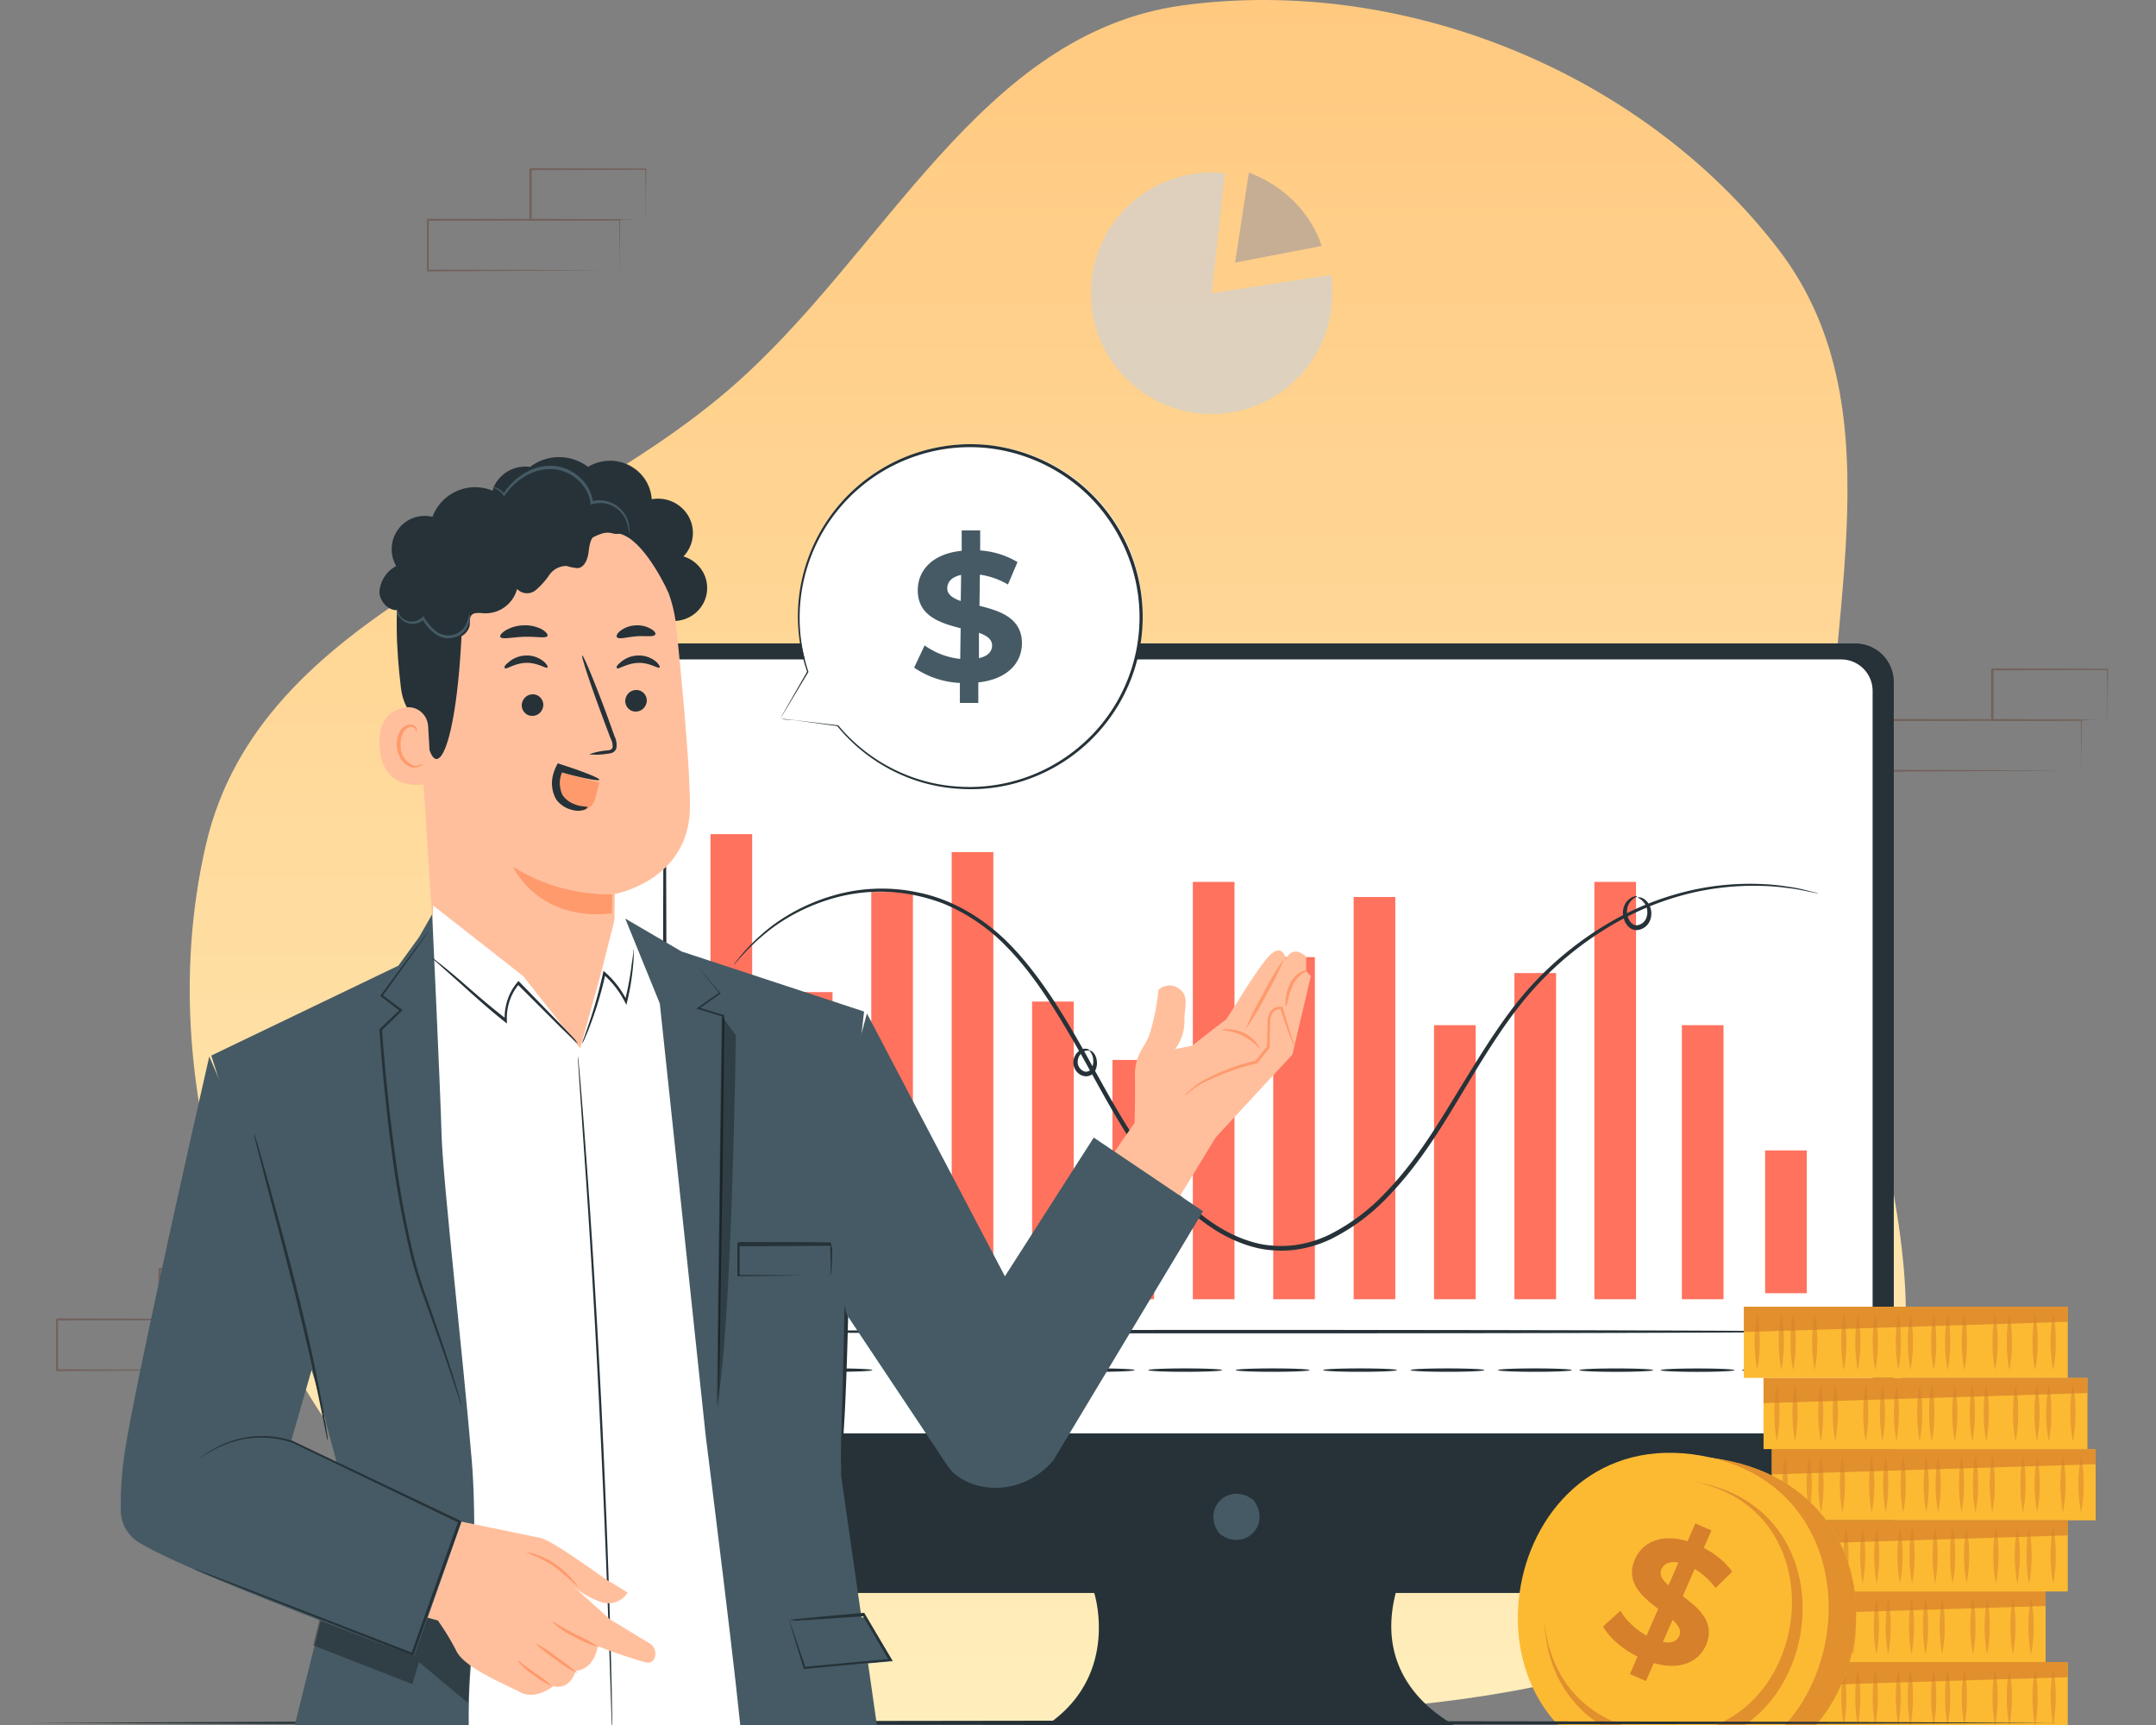 <svg width="500" height="400" fill="none" xmlns="http://www.w3.org/2000/svg"><rect width="100%" height="100%" fill="#808080" stroke="none"/><g clip-path="url(#a)"><path fill-rule="evenodd" clip-rule="evenodd" d="M424.07 195.939c-2.648-47.943 17.607-100.042-11.666-138.167C380.912 16.78 325.657-5.651 274.411 1.229c-47.381 6.378-69.14 57.976-105.427 89.15-42.228 36.261-108.72 51.239-121.245 105.56-13.885 60.269 12.096 127.49 58.189 168.696 44.447 39.702 109.006 36.62 168.483 33.969 55.899-2.508 120.672-3.512 153.954-48.516 31.707-42.927-1.432-100.759-4.295-154.149Z" fill="url(#b)"/><g clip-path="url(#c)" fill="#73625C"><path d="M482.68 178.74V175.61c0-2-.05-5-.08-8.63l.14.14-44.52.08c.1-.1-.23.22.22-.23v11.79l-.22-.25 31.68.1 9.35.06h.1l-9.3.06-31.83.22H438v-12c.45-.45.12-.13.23-.23l44.44.09h.14v.14c0 3.71-.06 6.66-.08 8.71v2.86c-.01.07-.03.15-.05.22Z"/><path d="M488.71 166.97a.81.81 0 0 1 0-.22v-2.98c0-2.07 0-5-.09-8.56l.17.16-26.71.07.23-.23v11.75l-.31-.22 19.1.11 5.57.06h2.04c-.16.01-.33.01-.49 0h-1.46l-5.54.17-19.25.11h-.21v-11.96l.23-.23 26.71.07h.16v.16c0 3.62-.07 6.57-.09 8.65v2.33c0 .25-.03.51-.06.76Z"/></g><path d="M430.255 149.2H143.837a8.948 8.948 0 0 0-8.259 5.523 8.93 8.93 0 0 0-.678 3.422v202.302a8.937 8.937 0 0 0 8.937 8.938h109.927s6.996 21.621-14.685 32.815h102.787s-24.457-8.396-18.183-32.815h106.572a8.937 8.937 0 0 0 8.937-8.938V158.145a8.93 8.93 0 0 0-2.615-6.324 8.948 8.948 0 0 0-6.322-2.621Z" fill="#263238"/><path d="M290.868 348.079c3.897 5.567-2.197 11.669-7.772 7.772a1.955 1.955 0 0 1-.474-.482c-3.889-5.567 2.205-11.653 7.772-7.764.183.131.343.291.474.474Z" fill="#455A64"/><path d="M147.125 152.91h279.857a7.297 7.297 0 0 1 7.298 7.297v172.172H139.865V160.207a7.3 7.3 0 0 1 7.26-7.297Z" fill="#fff"/><path d="M174.434 193.421h-9.66v107.85h9.66v-107.85ZM193.076 230.05h-9.66v71.221h9.66V230.05ZM211.717 206.827h-9.659v94.993h9.659v-94.993ZM230.368 197.589h-9.66v103.682h9.66V197.589ZM249.009 232.247h-9.659v69.024h9.659v-69.024ZM267.652 245.781h-9.66v55.49h9.66v-55.49ZM286.294 204.495h-9.66v96.776h9.66v-96.776ZM304.935 221.94h-9.659v79.331h9.659V221.94ZM323.586 208h-9.66v93.271h9.66V208ZM342.227 237.724h-9.659v63.547h9.659v-63.547ZM379.414 204.495h-9.66v96.776h9.66v-96.776ZM419.008 266.763h-9.66v33.116h9.66v-33.116ZM399.703 237.724h-9.659v63.547h9.659v-63.547ZM360.869 225.635h-9.659v75.636h9.659v-75.636Z" fill="#FF725E"/><path d="M421.716 207.173a6.015 6.015 0 0 1-.843-.135l-2.46-.504a38.41 38.41 0 0 0-4.017-.64 49.677 49.677 0 0 0-5.529-.459 64.087 64.087 0 0 0-15.122 1.294 66.734 66.734 0 0 0-18.747 7.102 76.55 76.55 0 0 0-18.996 15.121c-5.913 6.485-10.901 14.497-16.001 22.976-5.101 8.478-10.397 17.581-17.988 25.435a47.086 47.086 0 0 1-13.248 9.908 27.635 27.635 0 0 1-8.17 2.498 26.202 26.202 0 0 1-8.659-.294c-5.733-1.264-10.811-4.273-15.084-7.906a70.293 70.293 0 0 1-11.172-12.195c-6.484-8.727-11.089-18.131-16.016-26.7-4.928-8.568-9.87-16.633-16.002-22.915a43.528 43.528 0 0 0-9.892-7.779 41.669 41.669 0 0 0-5.349-2.595 43.497 43.497 0 0 0-5.455-1.618 39.686 39.686 0 0 0-19.823.557 44.753 44.753 0 0 0-13.609 6.545 49.528 49.528 0 0 0-7.147 6.41l-1.677 1.858a5.317 5.317 0 0 1-.602.617c.147-.245.318-.474.511-.685l1.588-1.956a46.456 46.456 0 0 1 7.064-6.597 44.368 44.368 0 0 1 13.692-6.771 40.043 40.043 0 0 1 20.154-.752c7.425 1.504 14.993 5.747 21.17 12.112 6.176 6.364 11.322 14.436 16.227 23.043 4.905 8.606 9.584 17.957 16.001 26.571a69.695 69.695 0 0 0 11.014 12.037c4.183 3.558 9.118 6.462 14.61 7.674 2.724.548 5.52.642 8.275.278a26.817 26.817 0 0 0 7.862-2.4 46.149 46.149 0 0 0 12.977-9.697c7.486-7.696 12.722-16.784 17.897-25.202 5.176-8.419 10.172-16.551 16.19-23.066a77.395 77.395 0 0 1 19.282-15.182 66.598 66.598 0 0 1 19.003-7.019 62.624 62.624 0 0 1 15.257-1.128c1.862.076 3.719.265 5.559.564 1.353.17 2.695.421 4.017.753l2.438.609c.279.056.553.134.82.233ZM154.159 308.787c-.218 0-.399-30.754-.399-68.686 0-37.931.181-68.685.399-68.685.218 0 .398 30.747.398 68.685 0 37.939-.195 68.686-.398 68.686ZM418.97 308.786c0 .219-57.927.392-129.396.392s-129.397-.173-129.397-.392c0-.218 57.928-.398 129.397-.398s129.396.18 129.396.398ZM178.549 317.272c0 .218-3.205.399-7.162.399s-7.17-.181-7.17-.399c0-.218 3.205-.398 7.17-.398 3.964 0 7.162.18 7.162.398ZM202.306 317.701c0 .226-3.836.399-8.561.399-4.724 0-8.568-.173-8.568-.399 0-.225 3.836-.391 8.568-.391 4.732 0 8.561.173 8.561.391ZM222.619 317.701c0 .226-3.837.399-8.561.399-4.725 0-8.569-.173-8.569-.399 0-.225 3.837-.391 8.569-.391 4.732 0 8.561.173 8.561.391ZM242.871 317.701c0 .226-3.837.399-8.562.399-4.724 0-8.568-.173-8.568-.399 0-.225 3.836-.391 8.568-.391 4.732 0 8.562.173 8.562.391ZM263.145 317.701c0 .226-3.829.399-8.561.399-4.732 0-8.569-.173-8.569-.399 0-.225 3.837-.391 8.569-.391 4.732 0 8.561.173 8.561.391ZM283.427 317.701c0 .226-3.836.399-8.568.399-4.732 0-8.562-.173-8.562-.399 0-.225 3.83-.391 8.562-.391 4.732 0 8.568.173 8.568.391ZM303.702 317.701c0 .226-3.837.399-8.569.399-4.732 0-8.561-.173-8.561-.399 0-.225 3.829-.391 8.561-.391 4.732 0 8.569.173 8.569.391ZM323.977 317.701c0 .226-3.837.399-8.569.399-4.732 0-8.561-.173-8.561-.399 0-.225 3.837-.391 8.561-.391 4.725 0 8.569.173 8.569.391ZM344.251 317.701c0 .226-3.837.399-8.561.399-4.725 0-8.569-.173-8.569-.399 0-.225 3.837-.391 8.569-.391 4.732 0 8.561.173 8.561.391ZM364.526 317.701c0 .226-3.837.399-8.561.399-4.725 0-8.569-.173-8.569-.399 0-.225 3.837-.391 8.569-.391 4.732 0 8.561.173 8.561.391ZM383.386 317.709c0 .225-3.837.398-8.569.398-4.732 0-8.561-.173-8.561-.398 0-.226 3.837-.392 8.561-.392 4.725 0 8.569.173 8.569.392ZM402.246 317.716c0 .219-3.836.399-8.568.399-4.732 0-8.562-.18-8.562-.399 0-.218 3.83-.391 8.562-.391 4.732 0 8.568.173 8.568.391ZM421.099 317.724c0 .218-3.837.399-8.561.399s-8.569-.181-8.569-.399c0-.218 3.837-.399 8.569-.399 4.732 0 8.561.181 8.561.399Z" fill="#263238"/><path d="M252.711 243.637c0-.165 1.188.248 1.565 1.866a3.98 3.98 0 0 1-.301 2.783 2.408 2.408 0 0 1-1.407 1.189 2.593 2.593 0 0 1-1.964-.233 3.293 3.293 0 0 1-1.677-3.077 3.44 3.44 0 0 1 1.346-2.49 2.206 2.206 0 0 1 1.843-.452c.452.136.602.354.572.399-.03.045-.978-.301-1.926.64a2.837 2.837 0 0 0-.842 1.94 2.39 2.39 0 0 0 1.196 2.092 1.42 1.42 0 0 0 1.11.171 1.434 1.434 0 0 0 .891-.683 3.52 3.52 0 0 0 .406-2.144c-.128-1.377-.895-1.873-.812-2.001ZM379.805 208.151c0-.06.309-.158.843 0 .737.276 1.35.811 1.723 1.505a4.276 4.276 0 0 1 .421 3.385 3.558 3.558 0 0 1-3.303 2.641 2.81 2.81 0 0 1-2.099-1.091 4.518 4.518 0 0 1-.887-1.881 4.28 4.28 0 0 1 .541-3.363c1.189-1.677 2.656-1.595 2.603-1.504.068.158-1.158.391-1.948 1.858a3.756 3.756 0 0 0-.233 2.731c.255.993 1.023 2.129 2.061 2.136a2.653 2.653 0 0 0 2.324-1.873 3.7 3.7 0 0 0-.158-2.716 3.89 3.89 0 0 0-1.888-1.828Z" fill="#263238"/><g clip-path="url(#d)" fill="#73625C"><path d="M143.68 62.74V59.61c0-2-.05-5-.08-8.63l.14.14-44.52.08c.1-.1-.23.22.22-.23v11.79l-.22-.25 31.68.1 9.35.06h.1l-9.3.06-31.83.22H99v-12c.45-.45.12-.13.23-.23l44.44.09h.14v.14c0 3.71-.06 6.66-.08 8.71v2.86c-.01.07-.03.15-.05.22Z"/><path d="M149.71 50.97a.81.81 0 0 1 0-.22v-2.98c0-2.07 0-5-.09-8.56l.17.16-26.71.07.23-.23v11.75l-.31-.22 19.1.11 5.57.06h2.04c-.16.01-.33.01-.49 0h-1.46l-5.54.17-19.25.11h-.21V39.23l.23-.23 26.71.07h.16v.16c0 3.62-.07 6.57-.09 8.65v2.33c0 .25-.03.51-.06.76Z"/></g><g clip-path="url(#e)" fill="#73625C"><path d="M57.68 317.74V314.61c0-2-.05-5-.08-8.63l.14.14-44.52.08c.1-.1-.23.22.22-.23v11.79l-.22-.25 31.68.1 9.35.06h.1l-9.3.06-31.83.22H13v-12c.45-.45.12-.13.23-.23l44.44.09h.14v.14c0 3.71-.06 6.66-.08 8.71v2.86c-.01.07-.03.15-.05.22Z"/><path d="M63.71 305.97a.81.81 0 0 1 0-.22v-2.98c0-2.07 0-5-.09-8.56l.17.16-26.71.07.23-.23v11.75l-.31-.22 19.1.11 5.57.06h2.04c-.16.01-.33.01-.49 0h-1.46l-5.54.17-19.25.11h-.21v-11.96l.23-.23 26.71.07h.16v.16c0 3.62-.07 6.57-.09 8.65v2.33c0 .25-.03.51-.06.76Z"/></g><g clip-path="url(#f)"><path d="M479.536 385.405h-75.117v16.512h75.117v-16.512Z" fill="#FCBA33"/><g opacity=".5" fill="#D6802B"><path d="M407.52 386.912a36.722 36.722 0 0 1 0 13.214 36.722 36.722 0 0 1 0-13.214ZM413.114 386.912a36.722 36.722 0 0 1 0 13.214 36.722 36.722 0 0 1 0-13.214ZM415.845 386.912a36.722 36.722 0 0 1 0 13.214 36.722 36.722 0 0 1 0-13.214ZM430.85 386.912a37.841 37.841 0 0 1 0 13.214c-.8-4.365-.8-8.849 0-13.214ZM434.905 386.912a36.722 36.722 0 0 1 0 13.214 31.404 31.404 0 0 1-.597-6.607 33.17 33.17 0 0 1 .597-6.607ZM451.686 386.912a36.722 36.722 0 0 1 0 13.214 31.47 31.47 0 0 1-.596-6.607 33.244 33.244 0 0 1 .596-6.607ZM455.562 386.912a33.17 33.17 0 0 1 .597 6.607 33.084 33.084 0 0 1-.597 6.607 31.47 31.47 0 0 1-.596-6.607 33.244 33.244 0 0 1 .596-6.607ZM462.683 386.912c.417 2.183.62 4.389.596 6.607a33.157 33.157 0 0 1-.596 6.607 31.471 31.471 0 0 1-.597-6.607 33.17 33.17 0 0 1 .597-6.607ZM448.442 386.912c.417 2.183.62 4.389.596 6.607a31.47 31.47 0 0 1-.596 6.607 33.158 33.158 0 0 1-.597-6.607 33.245 33.245 0 0 1 .597-6.607ZM420.855 386.912a37.139 37.139 0 0 1 0 13.19 36.722 36.722 0 0 1 0-13.214v.024ZM440.248 386.912a37.841 37.841 0 0 1 0 13.214 36.722 36.722 0 0 1 0-13.214ZM443.039 386.912c.417 2.183.62 4.389.596 6.607a31.47 31.47 0 0 1-.596 6.607 33.083 33.083 0 0 1-.596-6.607 33.17 33.17 0 0 1 .596-6.607ZM471.962 386.912c.417 2.183.62 4.389.596 6.607a31.47 31.47 0 0 1-.596 6.607 31.47 31.47 0 0 1-.596-6.607 33.244 33.244 0 0 1 .596-6.607ZM476.16 386.912a36.722 36.722 0 0 1 0 13.214 36.722 36.722 0 0 1 0-13.214ZM465.986 386.912a33.17 33.17 0 0 1 .597 6.607 31.404 31.404 0 0 1-.597 6.607 33.157 33.157 0 0 1-.596-6.607 33.244 33.244 0 0 1 .596-6.607ZM427.605 386.912c.8 4.365.8 8.849 0 13.214a36.722 36.722 0 0 1 0-13.214Z"/></g><path opacity=".7" d="M479.524 385.405v3.511l-75.105 2.349v-5.86h75.105Z" fill="#D6802B"/><path d="M474.395 368.894h-75.116v16.511h75.116v-16.511Z" fill="#FCBA33"/><g opacity=".5" fill="#D6802B"><path d="M402.38 370.447a36.662 36.662 0 0 1 0 13.203 31.367 31.367 0 0 1-.597-6.596 32.228 32.228 0 0 1 .597-6.607ZM407.973 370.447c.8 4.365.8 8.837 0 13.203a31.367 31.367 0 0 1-.596-6.596 32.298 32.298 0 0 1 .596-6.607ZM410.705 370.447c.417 2.183.62 4.389.596 6.607a31.367 31.367 0 0 1-.596 6.596 31.301 31.301 0 0 1-.597-6.596 33.17 33.17 0 0 1 .597-6.607ZM425.709 370.447a36.662 36.662 0 0 1 0 13.203 36.662 36.662 0 0 1 0-13.203ZM429.764 370.447c.429 2.171.62 4.389.596 6.607a31.367 31.367 0 0 1-.596 6.596 33.048 33.048 0 0 1-.596-6.596 33.244 33.244 0 0 1 .596-6.607ZM446.546 370.447c.429 2.171.62 4.389.596 6.607a31.367 31.367 0 0 1-.596 6.596 32.975 32.975 0 0 1-.597-6.596 33.17 33.17 0 0 1 .597-6.607ZM450.422 370.447a36.662 36.662 0 0 1 0 13.203c-.8-4.366-.8-8.838 0-13.203ZM457.542 370.447c.43 2.171.62 4.389.597 6.607a31.367 31.367 0 0 1-.597 6.596 36.662 36.662 0 0 1 0-13.203ZM443.301 370.447a36.662 36.662 0 0 1 0 13.203 36.662 36.662 0 0 1 0-13.203ZM415.666 370.447c.8 4.365.8 8.837 0 13.203a36.662 36.662 0 0 1 0-13.203ZM435.167 370.447a36.662 36.662 0 0 1 0 13.203 31.367 31.367 0 0 1-.596-6.596 32.298 32.298 0 0 1 .596-6.607ZM437.898 370.447c.8 4.365.8 8.837 0 13.203a36.662 36.662 0 0 1 0-13.203ZM466.821 370.447a36.662 36.662 0 0 1 0 13.203 36.662 36.662 0 0 1 0-13.203ZM471.02 370.447c.417 2.183.62 4.389.596 6.607a31.367 31.367 0 0 1-.596 6.596 32.975 32.975 0 0 1-.597-6.596 33.17 33.17 0 0 1 .597-6.607ZM460.846 370.447a36.662 36.662 0 0 1 0 13.203 36.662 36.662 0 0 1 0-13.203ZM422.465 370.447c.417 2.183.62 4.389.596 6.607a33.048 33.048 0 0 1-.596 6.596 31.367 31.367 0 0 1-.596-6.596 33.17 33.17 0 0 1 .596-6.607Z"/></g><path opacity=".7" d="M474.395 368.894v3.511l-75.116 2.36v-5.871h75.116Z" fill="#D6802B"/><path d="M486 336.024h-75.116v16.512H486v-16.512Z" fill="#FCBA33"/><g opacity=".5" fill="#D6802B"><path d="M413.985 337.53a36.662 36.662 0 0 1 0 13.203c-.8-4.366-.8-8.838 0-13.203ZM419.578 337.53a36.662 36.662 0 0 1 0 13.203 36.662 36.662 0 0 1 0-13.203ZM422.31 337.53c.417 2.183.62 4.389.596 6.607a33.048 33.048 0 0 1-.596 6.596 31.301 31.301 0 0 1-.597-6.596 33.17 33.17 0 0 1 .597-6.607ZM437.314 337.53a36.662 36.662 0 0 1 0 13.203 36.662 36.662 0 0 1 0-13.203ZM441.369 337.53c.417 2.183.62 4.389.596 6.607a31.367 31.367 0 0 1-.596 6.596 33.048 33.048 0 0 1-.596-6.596 33.244 33.244 0 0 1 .596-6.607ZM458.15 337.53c.418 2.171.62 4.389.597 6.607a31.367 31.367 0 0 1-.597 6.596 33.048 33.048 0 0 1-.596-6.596 33.244 33.244 0 0 1 .596-6.607ZM462.027 337.53c.417 2.171.62 4.389.596 6.607a31.367 31.367 0 0 1-.596 6.596c-.8-4.366-.8-8.838 0-13.203ZM469.147 337.53a33.09 33.09 0 0 1 .596 6.607 31.367 31.367 0 0 1-.596 6.596 33.048 33.048 0 0 1-.596-6.596 33.244 33.244 0 0 1 .596-6.607ZM454.906 337.53a36.662 36.662 0 0 1 0 13.203 36.662 36.662 0 0 1 0-13.203ZM427.271 337.53a36.662 36.662 0 0 1 0 13.203 36.662 36.662 0 0 1 0-13.203ZM446.712 337.53a36.662 36.662 0 0 1 0 13.203 36.662 36.662 0 0 1 0-13.203ZM449.479 337.53c.8 4.365.8 8.837 0 13.203a36.662 36.662 0 0 1 0-13.203ZM478.426 337.53a36.662 36.662 0 0 1 0 13.203 36.662 36.662 0 0 1 0-13.203ZM482.625 337.53c.417 2.183.62 4.389.596 6.607a31.367 31.367 0 0 1-.596 6.596 31.301 31.301 0 0 1-.597-6.596 33.17 33.17 0 0 1 .597-6.607ZM472.451 337.53a36.662 36.662 0 0 1 0 13.203 36.662 36.662 0 0 1 0-13.203ZM434.07 337.53c.417 2.183.62 4.389.596 6.607a33.048 33.048 0 0 1-.596 6.596 31.301 31.301 0 0 1-.597-6.596 33.09 33.09 0 0 1 .597-6.607Z"/></g><path opacity=".7" d="M486 336.024v3.499l-75.116 2.361v-5.86H486Z" fill="#D6802B"/><path d="M484.104 319.512h-75.117v16.512h75.117v-16.512Z" fill="#FCBA33"/><g opacity=".5" fill="#D6802B"><path d="M480.728 334.233a33.244 33.244 0 0 1-.596-6.607 31.464 31.464 0 0 1 .596-6.607c.43 2.17.632 4.388.597 6.607a33.17 33.17 0 0 1-.597 6.607ZM475.135 334.233a33.17 33.17 0 0 1-.597-6.607 31.398 31.398 0 0 1 .597-6.607c.429 2.17.632 4.388.596 6.607a33.244 33.244 0 0 1-.596 6.607ZM472.403 334.233a33.164 33.164 0 0 1-.596-6.607 31.464 31.464 0 0 1 .596-6.607 36.722 36.722 0 0 1 0 13.214ZM457.399 334.233a33.244 33.244 0 0 1-.596-6.607 33.23 33.23 0 0 1 .596-6.607c.429 2.17.632 4.388.596 6.607a33.244 33.244 0 0 1-.596 6.607ZM453.344 334.233a36.722 36.722 0 0 1 0-13.214 36.722 36.722 0 0 1 0 13.214ZM436.562 334.233a36.722 36.722 0 0 1 0-13.214c.8 4.365.8 8.849 0 13.214ZM432.686 334.233a36.722 36.722 0 0 1 0-13.214 36.722 36.722 0 0 1 0 13.214ZM425.625 334.233a36.722 36.722 0 0 1 0-13.214c.8 4.365.8 8.849 0 13.214ZM439.807 334.233c-.8-4.365-.8-8.849 0-13.214a37.841 37.841 0 0 1 0 13.214ZM467.441 334.233a33.244 33.244 0 0 1-.596-6.607 33.23 33.23 0 0 1 .596-6.607c.43 2.17.633 4.388.597 6.607a33.09 33.09 0 0 1-.597 6.607ZM448.001 334.233a33.17 33.17 0 0 1-.597-6.607 33.157 33.157 0 0 1 .597-6.607c.429 2.17.632 4.388.596 6.607a33.244 33.244 0 0 1-.596 6.607ZM445.21 334.233a36.722 36.722 0 0 1 0-13.214 37.841 37.841 0 0 1 0 13.214ZM416.287 334.233c-.8-4.365-.8-8.849 0-13.214a36.722 36.722 0 0 1 0 13.214ZM412.088 334.233a36.722 36.722 0 0 1 0-13.214 36.722 36.722 0 0 1 0 13.214ZM422.262 334.233a36.722 36.722 0 0 1 0-13.214 37.841 37.841 0 0 1 0 13.214ZM460.643 334.233a33.164 33.164 0 0 1-.596-6.607 31.464 31.464 0 0 1 .596-6.607 36.722 36.722 0 0 1 0 13.214Z"/></g><path opacity=".7" d="M484.104 319.512v3.511l-75.117 2.349v-5.86h75.117Z" fill="#D6802B"/><path d="M479.536 303h-75.117v16.512h75.117V303Z" fill="#FCBA33"/><g opacity=".5" fill="#D6802B"><path d="M407.52 304.519a36.656 36.656 0 0 1 0 13.202 36.656 36.656 0 0 1 0-13.202ZM413.114 304.519a36.656 36.656 0 0 1 0 13.202 36.656 36.656 0 0 1 0-13.202ZM415.845 304.519c.418 2.182.62 4.388.597 6.607a33.045 33.045 0 0 1-.597 6.595 31.363 31.363 0 0 1-.596-6.595 32.285 32.285 0 0 1 .596-6.607ZM430.85 304.519a36.656 36.656 0 0 1 0 13.202c-.8-4.365-.8-8.837 0-13.202ZM434.905 304.519a33.23 33.23 0 0 1 .596 6.607 33.045 33.045 0 0 1-.596 6.595 31.298 31.298 0 0 1-.597-6.595 33.157 33.157 0 0 1 .597-6.607ZM451.686 304.519c.418 2.182.62 4.388.596 6.607a32.97 32.97 0 0 1-.596 6.595 31.363 31.363 0 0 1-.596-6.595 33.23 33.23 0 0 1 .596-6.607ZM455.562 304.519c.43 2.17.621 4.388.597 6.607a31.364 31.364 0 0 1-.597 6.595 33.045 33.045 0 0 1-.596-6.595 33.23 33.23 0 0 1 .596-6.607ZM462.683 304.519a33.23 33.23 0 0 1 .596 6.607 31.363 31.363 0 0 1-.596 6.595 33.045 33.045 0 0 1-.597-6.595 33.232 33.232 0 0 1 .597-6.607ZM448.442 304.519c.429 2.17.62 4.388.596 6.607a31.363 31.363 0 0 1-.596 6.595 36.656 36.656 0 0 1 0-13.202ZM420.855 304.519a36.656 36.656 0 0 1 0 13.202 36.656 36.656 0 0 1 0-13.202ZM440.248 304.519a36.656 36.656 0 0 1 0 13.202 36.656 36.656 0 0 1 0-13.202ZM443.039 304.519c.429 2.17.62 4.388.596 6.607a31.363 31.363 0 0 1-.596 6.595 36.656 36.656 0 0 1 0-13.202ZM471.962 304.519c.429 2.17.62 4.388.596 6.607a31.363 31.363 0 0 1-.596 6.595 33.045 33.045 0 0 1-.596-6.595 33.23 33.23 0 0 1 .596-6.607ZM476.16 304.519c.418 2.182.62 4.388.597 6.607a33.045 33.045 0 0 1-.597 6.595 31.363 31.363 0 0 1-.596-6.595 32.285 32.285 0 0 1 .596-6.607ZM465.987 304.519c.429 2.17.62 4.388.596 6.607a31.363 31.363 0 0 1-.596 6.595c-.8-4.365-.8-8.837 0-13.202ZM427.605 304.519a36.656 36.656 0 0 1 0 13.202 31.363 31.363 0 0 1-.596-6.595 32.285 32.285 0 0 1 .596-6.607Z"/></g><path opacity=".7" d="M479.536 303v3.511l-75.117 2.361V303h75.117Z" fill="#D6802B"/><path d="M479.536 352.524h-75.117v16.512h75.117v-16.512Z" fill="#FCBA33"/><g opacity=".5" fill="#D6802B"><path d="M476.16 367.244a32.291 32.291 0 0 1-.596-6.607 31.363 31.363 0 0 1 .596-6.595 36.656 36.656 0 0 1 0 13.202ZM470.566 367.244a32.291 32.291 0 0 1-.596-6.607 31.363 31.363 0 0 1 .596-6.595c.8 4.365.8 8.837 0 13.202ZM467.835 367.244a36.656 36.656 0 0 1 0-13.202 36.656 36.656 0 0 1 0 13.202ZM452.831 367.244c-.43-2.17-.62-4.389-.597-6.607a31.364 31.364 0 0 1 .597-6.595c.417 2.171.62 4.377.596 6.595a33.237 33.237 0 0 1-.596 6.607ZM448.776 367.244a36.656 36.656 0 0 1 0-13.202 36.656 36.656 0 0 1 0 13.202ZM431.994 367.244a36.656 36.656 0 0 1 0-13.202 37.725 37.725 0 0 1 0 13.202ZM428.106 367.244a36.656 36.656 0 0 1 0-13.202 36.656 36.656 0 0 1 0 13.202ZM420.986 367.244a37.725 37.725 0 0 1 0-13.202 36.656 36.656 0 0 1 0 13.202ZM435.227 367.244a36.656 36.656 0 0 1 0-13.202 36.656 36.656 0 0 1 0 13.202ZM462.874 367.244a32.222 32.222 0 0 1-.597-6.607 31.298 31.298 0 0 1 .597-6.595c.417 2.171.62 4.377.596 6.595a33.237 33.237 0 0 1-.596 6.607ZM443.432 367.244a32.291 32.291 0 0 1-.596-6.607 31.363 31.363 0 0 1 .596-6.595c.418 2.171.621 4.377.597 6.595a33.164 33.164 0 0 1-.597 6.607ZM440.63 367.244c-.8-4.365-.8-8.837 0-13.202a36.656 36.656 0 0 1 0 13.202ZM411.707 367.244c-.8-4.365-.8-8.837 0-13.202a36.656 36.656 0 0 1 0 13.202ZM407.52 367.244a36.656 36.656 0 0 1 0-13.202 36.656 36.656 0 0 1 0 13.202ZM417.682 367.244a36.656 36.656 0 0 1 0-13.202 36.656 36.656 0 0 1 0 13.202ZM456.075 367.244a36.656 36.656 0 0 1 0-13.202 36.656 36.656 0 0 1 0 13.202Z"/></g><path opacity=".7" d="M479.536 352.524v3.511l-75.117 2.361v-5.872h75.117Z" fill="#D6802B"/><path d="M399.291 338.42c49.437 8.825 36.389 81.67-13.12 72.833-49.509-8.838-36.413-81.706 13.12-72.833Z" fill="#FCBA33"/><path opacity=".7" d="M399.291 338.42c49.437 8.826 36.389 81.67-13.12 72.833-49.509-8.837-36.413-81.705 13.12-72.833Z" fill="#D6802B"/><path d="M394.615 337.554c47.124 8.41 34.052 81.255-13.12 72.833-47.171-8.422-34.051-81.255 13.12-72.833Z" fill="#FCBA33"/><path opacity=".7" d="M358.19 375.679c.251 12.989 7.8 25.61 24.498 28.516 39.169 6.987 50.01-53.474 10.902-60.496-.251 0-.513-.095-.764-.119 36.664 7.295 26.156 64.518-11.187 57.851-15.291-2.669-22.638-13.878-23.449-25.752Z" fill="#D6802B"/><path d="m383.532 385.646-1.812 4.161-3.73-1.61 1.757-4.05c-3.591-1.818-6.624-4.501-7.986-6.988l4.018-3.648c1.269 2.185 3.515 4.338 6.076 5.764l2.697-6.207c-3.696-2.796-7.715-6.162-5.41-11.475 1.714-3.941 6.052-6.085 12.226-4.206l1.798-4.122 3.73 1.611-1.757 4.05c2.695 1.426 5.097 3.344 6.573 5.533l-3.854 3.762c-1.434-1.897-3.096-3.37-4.858-4.403l-2.741 6.315c3.71 2.757 7.66 6.092 5.385 11.337-1.686 3.861-5.967 5.989-12.115 4.164l.003.012Zm3.409-18.034 2.292-5.273c-2.165-.404-3.415.331-3.949 1.554-.562 1.303.245 2.495 1.657 3.719Zm2.51 11.729c.562-1.303-.202-2.47-1.571-3.717l-2.235 5.124c2.042.4 3.277-.209 3.795-1.404l.011-.003Z" fill="#D6802B"/></g><path d="m7 399.505 58.875-.252 58.875-.091L242.5 399l117.75.162 58.875.091 58.875.252-58.875.242-58.875.091L242.5 400l-117.75-.162-58.875-.091L7 399.505Z" fill="#263238"/><path d="m281.008 67.985 27.665-4.23c2.343 15.284-8.143 29.574-23.431 31.918-15.282 2.343-29.572-8.144-31.915-23.433-2.343-15.29 8.143-29.575 23.431-31.918a28.013 28.013 0 0 1 7.33-.15l-3.08 27.813Z" fill="#D6D0C9" style="mix-blend-mode:multiply" opacity=".8"/><path d="m289.628 40-3.195 20.895 20.06-3.852S303.527 45.349 289.628 40Z" fill="#B8A697" style="mix-blend-mode:multiply" opacity=".8"/><path d="M114.751 112.427a7.933 7.933 0 0 1 3.427-3.358 8.123 8.123 0 0 1 4.768-.801 11.036 11.036 0 0 1 6.711-2.268c2.432 0 4.793.798 6.711 2.268a9.833 9.833 0 0 1 9.548-.368 9.644 9.644 0 0 1 3.667 3.255 9.425 9.425 0 0 1 1.558 4.61 8.213 8.213 0 0 1 4.944.642 8.03 8.03 0 0 1 3.621 3.37 7.84 7.84 0 0 1 .922 4.818 7.892 7.892 0 0 1-2.128 4.434 7.762 7.762 0 0 1 4.392 3.382 7.547 7.547 0 0 1 .964 5.402 7.641 7.641 0 0 1-2.961 4.649 7.884 7.884 0 0 1-5.363 1.509l-39.11-22.614a7.779 7.779 0 0 1-2.291-4.202 7.694 7.694 0 0 1 .62-4.728Z" fill="#263238"/><path d="M156.83 145.275c-.835-8.141-4.735-15.673-10.926-21.097a33.09 33.09 0 0 0-22.481-8.171h-1.771c-18.341 1.437-27.352 17.666-25.387 35.77l3.913 60.464 2.673 7.571L134.435 259l7.966-35.314.16-16.387s17.597-3.085 17.438-20.558c0-8.395-1.558-25.763-3.169-41.466Z" fill="#FFBF9D"/><path d="M142 207.383A42.127 42.127 0 0 1 119 201s5.64 12.713 22.912 10.805l.088-4.422Z" fill="#FF9A6C"/><path d="M149.999 162.299a2.675 2.675 0 0 1-.662 1.846 2.478 2.478 0 0 1-1.714.843 2.298 2.298 0 0 1-.942-.099 2.375 2.375 0 0 1-.832-.471 2.473 2.473 0 0 1-.59-.769 2.554 2.554 0 0 1-.258-.948 2.679 2.679 0 0 1 .656-1.84 2.48 2.48 0 0 1 1.702-.849c.318-.033.64.001.945.099.306.097.59.257.836.47.245.213.448.474.595.769.148.295.237.618.264.949ZM152.965 154.775c-.316.366-2.235-1.136-4.928-1.059-2.692.077-4.646 1.579-4.945 1.232-.299-.346.158-.808 1.003-1.521 1.145-.915 2.524-1.414 3.942-1.424a6.175 6.175 0 0 1 3.943 1.29c.845.673 1.126 1.347.985 1.482ZM125.999 163.316a2.655 2.655 0 0 1-.659 1.834c-.442.5-1.055.8-1.708.838a2.313 2.313 0 0 1-.945-.099 2.379 2.379 0 0 1-.835-.471 2.49 2.49 0 0 1-.593-.77 2.554 2.554 0 0 1-.258-.948 2.673 2.673 0 0 1 .658-1.841 2.494 2.494 0 0 1 1.709-.849c.319-.03.641.006.947.106.305.1.589.262.834.477.245.214.446.477.592.773.146.296.233.619.258.95ZM126.965 154.789c-.299.348-2.235-1.142-4.928-1.084-2.692.058-4.646 1.606-4.945 1.239-.299-.368.158-.813 1.003-1.51 1.15-.923 2.536-1.424 3.96-1.431 1.401-.041 2.776.413 3.925 1.296.845.677 1.126 1.316.985 1.49ZM136.629 174.911a16.344 16.344 0 0 1 4.1-.896c.645 0 1.24-.233 1.339-.717a3.707 3.707 0 0 0-.463-2.062 549.084 549.084 0 0 1-2.016-5.377c-2.794-7.53-4.844-13.75-4.563-13.858.281-.107 2.777 5.898 5.587 13.427l1.935 5.378c.416.839.551 1.809.38 2.743a1.81 1.81 0 0 1-.413.647c-.18.18-.395.314-.629.393a4.657 4.657 0 0 1-1.091.197 15.107 15.107 0 0 1-4.166.125ZM126.98 147.444c-.317.672-2.646.118-5.487.219-2.84.1-5.169.706-5.469 0-.141-.32.336-.942 1.306-1.53a8.64 8.64 0 0 1 4.181-1.127 8.357 8.357 0 0 1 4.164.925c.97.588 1.429 1.194 1.305 1.513ZM151.939 147.163c-.394.62-2.261.212-4.42.392-2.158.179-3.957.767-4.437.212-.222-.261 0-.849.754-1.469a6.309 6.309 0 0 1 3.426-1.273 6.29 6.29 0 0 1 3.649.783c.925.506 1.234 1.061 1.028 1.355Z" fill="#263238"/><path d="M154.99 137.343s-4.857-10.784-10.226-13.205c-6.5-2.944-9.131 4.076-15.295 2.509-6.164-1.568-12.364-4.39-18.545.418-6.765 5.226-3.533 8.71-3.727 16.497-1.077 31.356-6.676 40.223-8.62 25.538-.211-1.603-4.785-2.787-5.598-9.599-1.06-8.814-1.625-19.528.247-25.834 1.572-5.226 4.557-9.024 9.944-13.152 8.513-6.533 20.382-6.969 28.453-6.272 8.072.697 23.826 9.459 23.367 23.1Z" fill="#263238"/><path d="M99.293 168.456a4.827 4.827 0 0 0-.466-1.838 4.69 4.69 0 0 0-1.133-1.498 4.527 4.527 0 0 0-1.615-.913 4.41 4.41 0 0 0-1.832-.179c-3.112.382-6.56 2.275-6.224 8.943.605 11.825 11.977 8.769 11.977 8.421 0-.347-.404-7.918-.707-12.936Z" fill="#FFBF9D"/><path d="M97.99 177.036s-.226.152-.584.32a2.433 2.433 0 0 1-1.675.101 5.242 5.242 0 0 1-2.061-1.812 4.508 4.508 0 0 1-.743-2.499 5.796 5.796 0 0 1 .451-2.879c.085-.377.274-.729.55-1.023a2.57 2.57 0 0 1 1.032-.661c.254-.076.53-.068.777.022.249.089.453.254.578.466.188.303.132.539.188.556.056.017.263-.202.132-.674a1.207 1.207 0 0 0-.546-.69 1.714 1.714 0 0 0-.594-.231 1.81 1.81 0 0 0-.648-.005 3.28 3.28 0 0 0-1.396.681 2.8 2.8 0 0 0-.844 1.205 6.318 6.318 0 0 0-.584 3.233c.226 2.307 1.675 4.412 3.558 4.8.348.071.71.072 1.058.002.349-.07.675-.209.956-.406.376-.219.433-.506.395-.506Z" fill="#FF9A6C"/><path d="M99.598 145.735a11.053 11.053 0 0 0 5.068 2.229 3.84 3.84 0 0 0 2.651-.608 3.896 3.896 0 0 0 1.598-2.218c.122-.842-.104-1.755.418-2.457.522-.703 1.846-.562 2.839-.474a7.538 7.538 0 0 0 4.867-1.431 7.638 7.638 0 0 0 2.882-4.204 3.178 3.178 0 0 0 2.073.987 3.175 3.175 0 0 0 2.194-.671 17.523 17.523 0 0 0 3.169-3.511 4.837 4.837 0 0 1 4.023-2.142c.843.269 1.713.44 2.595.509 1.567-.175 2.281-2.018 2.49-3.51.209-1.492.348-3.388 1.654-4.266a6.206 6.206 0 0 1 4.232-.211c1.446.193 3.292-.193 3.622-1.615a2.893 2.893 0 0 0-.574-2.159 7.665 7.665 0 0 0-4.09-2.971 7.607 7.607 0 0 0-5.036.233 10.533 10.533 0 0 0-3.444-4.973 10.378 10.378 0 0 0-11.481-.989 10.5 10.5 0 0 0-4.231 4.312 10.524 10.524 0 0 0-4.475-2.326 10.488 10.488 0 0 0-5.036.025 10.548 10.548 0 0 0-4.452 2.371 10.65 10.65 0 0 0-2.859 4.178 7.61 7.61 0 0 0-4.407.245 7.67 7.67 0 0 0-3.542 2.656 7.775 7.775 0 0 0-.462 8.509 7.324 7.324 0 0 0-2.7 2.462A7.397 7.397 0 0 0 88 137.186c0 2.475 2.456 4.88 4.806 4.178a4.314 4.314 0 0 0-.23 3.171 4.274 4.274 0 0 0 2.002 2.457c.955.53 2.076.67 3.13.39a4.252 4.252 0 0 0 2.534-1.893" fill="#263238"/><path d="M92.011 141c-.036.411.016.824.15 1.213.135.389.35.743.63 1.04a3.63 3.63 0 0 0 2.34 1.369 3.929 3.929 0 0 0 1.752-.154 3.992 3.992 0 0 0 1.52-.903h-.491a12.312 12.312 0 0 0 2.357 2.894 6.47 6.47 0 0 0 2.137 1.282c.751.271 1.559.33 2.34.174a4.453 4.453 0 0 0 1.865-.64 4.556 4.556 0 0 0 1.424-1.388 6.73 6.73 0 0 0 .882-2.461c.102-.606.119-.953 0-.97a3.768 3.768 0 0 0-.322.901 7.49 7.49 0 0 1-1.017 2.27c-.42.511-.94.926-1.525 1.221a4.621 4.621 0 0 1-3.787.17 4.694 4.694 0 0 1-1.624-1.079 11.533 11.533 0 0 1-2.255-2.721l-.22-.346-.272.277c-.364.357-.8.629-1.277.796a3.36 3.36 0 0 1-3.606-.9A5.925 5.925 0 0 1 92.01 141ZM114 112.993s.315 0 .858.307c.77.316 1.425.872 1.874 1.591l.158.217.157-.217a14.957 14.957 0 0 1 5.675-4.952 10.93 10.93 0 0 1 4.676-1.157 9.37 9.37 0 0 1 5.079 1.374 9.897 9.897 0 0 1 3.065 2.873 8.584 8.584 0 0 1 1.401 3.615v.398l.368-.109a6.346 6.346 0 0 1 4.483.265 6.624 6.624 0 0 1 3.258 3.187 9.773 9.773 0 0 1 .824 3.615 3.32 3.32 0 0 0 .122-1.012 7.051 7.051 0 0 0-.595-2.783 6.995 6.995 0 0 0-2.873-3.254 6.947 6.947 0 0 0-5.411-.668l.42.271a9.085 9.085 0 0 0-1.471-3.995 10.368 10.368 0 0 0-3.275-3.108 9.847 9.847 0 0 0-5.447-1.446 11.39 11.39 0 0 0-4.922 1.283 14.735 14.735 0 0 0-5.727 5.296h.315a4.135 4.135 0 0 0-2.136-1.573 1.963 1.963 0 0 0-.876-.018Z" fill="#455A64"/><path d="M129.824 179s-3.496 7.194 3.915 8.91a3.492 3.492 0 0 0 1.94-.105 3.51 3.51 0 0 0 1.475-.944c.403-.435.69-.966.832-1.542l1.014-3.903c-.28.087-9.176-2.416-9.176-2.416Z" fill="#FF9A6C"/><path d="M136.25 187.134c0 .107-.175.429-.822.662a4.844 4.844 0 0 1-2.782 0 6.374 6.374 0 0 1-3.587-2.324 6.983 6.983 0 0 1-.928-2.449 7.468 7.468 0 0 1 0-2.788c.172-.876.46-1.724.858-2.52l.35-.715.752.25c5.249 1.662 9.029 3.217 8.906 3.575-.122.357-4.199-.411-9.483-1.93l1.084-.465a9.594 9.594 0 0 0-.682 2.073 6.122 6.122 0 0 0 0 2.109c.087.624.276 1.228.56 1.788a5.781 5.781 0 0 0 2.59 2.019 6.403 6.403 0 0 0 2.257.554c.542.126.857.054.927.161Z" fill="#263238"/><path d="m180 405-17.116-156.614-14.38-30.667-5.683-5.631-3.454 13.631-4.823 17.386-13.205-16.754L100.487 210l-.473 8.07L90 247.649l8.295 77.211v79.965L180 405Z" fill="#fff"/><path d="M141.996 405V403.368c0-1.105-.102-2.684-.17-4.684-.136-4.124-.323-10.019-.56-17.283a3689.399 3689.399 0 0 0-2.377-56.936c-1.103-22.231-2.36-42.356-3.395-56.901-.493-7.246-.883-13.142-1.172-17.248-.118-2-.22-3.509-.305-4.684v-1.211a1.293 1.293 0 0 1 0-.421v.404c0 .315 0 .719.119 1.228.102 1.105.237 2.667.424 4.667.34 4.071.815 9.948 1.341 17.23 1.087 14.545 2.394 34.67 3.497 56.901 1.104 22.23 1.834 42.373 2.207 56.971.204 7.281.323 13.194.374 17.265v5.93c.02.134.026.269.017.404Z" fill="#263238"/><path d="M108.824 404.42c-.25-6.035-.133-12.079.351-18.099.649-12.312 1.351-34.368.246-47.489-2.071-24.624-6.722-65.078-7.02-75.825-.298-10.747-2.176-51.007-2.176-51.007l-3.018 5.277-4.826 6.648L49 244.768l23.972 75.191 7.897 29.672L67.128 405M172.088 405c-.299-7.691-8.404-71.866-8.404-71.866L153.018 232.7 145 213l13.07 7.638 42.316 13.924L197 264.516l-1.947 77.59L204 404.491" fill="#455A64"/><path d="M159 221c.215.183.411.383.586.599l1.569 1.763 5.843 6.838.132.141-.151.123-4.973 3.525v-.388l5.805 1.763H168v.176c-.113 9.675-.246 21.854-.397 35.054-.265 16.108-.492 30.683-.643 41.293-.113 5.287-.208 9.517-.284 12.513l-.094 3.402V329c-.008-.1-.008-.2 0-.3v-16.813c.113-10.574.284-25.202.454-41.311.208-13.2.397-25.378.529-35.036l.189.229-5.804-1.762-.435-.141.359-.247 5.01-3.525v.264l-5.672-6.944-1.494-1.762A7.674 7.674 0 0 1 159 221ZM107 326l-.106-.299c0-.229-.177-.511-.283-.863-.265-.809-.618-1.918-1.096-3.326-.936-2.886-2.35-7.04-4.171-12.179l-3.004-8.378a99.449 99.449 0 0 1-3.058-9.75 224.44 224.44 0 0 1-4.277-23.003A433.729 433.729 0 0 1 88 238.704v-.123h.088l4.702-4.506v.37l-4.454-3.379-.16-.124.124-.176 8.025-10.841 2.209-2.922.583-.757.212-.246s0 .106-.159.282l-.53.792-2.12 2.992-7.866 10.964v-.316l4.49 3.344.211.158-.194.211-4.666 4.523.088-.211c.636 8.677 1.609 18.762 3.093 29.445a226.932 226.932 0 0 0 4.207 22.88c.831 3.292 1.828 6.54 2.987 9.733 1.06 3.009 2.032 5.825 2.934 8.395 1.767 5.139 3.11 9.328 3.994 12.32.442 1.443.778 2.587.99 3.362l.212.88V326Z" fill="#263238"/><path d="m72.625 381.529 23.01 9.011 1.527-5.129 11.4 9.503.614-14.175-10.011-14.051-24.854 8.062-1.686 6.779Z" fill="#000" opacity=".3"/><path d="m150.693 381.099-9.309-5.645-8.187-7.415a20.693 20.693 0 0 0 6.364 3.506 5.26 5.26 0 0 0 5.995-2.243s-3.348-2.122-4.505-2.753c-1.157-.631-12.762-9.308-15.777-9.939-3.016-.631-22.369-4.61-22.369-4.61l-.298 1.017L93 373.473l8.537 2.279a58.504 58.504 0 0 1 4.348 7.17c1.911 3.839 11.219 7.625 14.813 9.501 3.594 1.875 7.626-1.42 7.626-1.42 4.12.946 5.136-3.506 5.136-3.506 4.734-.649 5.137-5.802 5.137-5.802a114.019 114.019 0 0 0 11.237 3.804 1.632 1.632 0 0 0 1.963-1.035 2.735 2.735 0 0 0-1.104-3.365Z" fill="#FFBF9D"/><path d="M139 382a25.384 25.384 0 0 1-5.819-2.456 18.777 18.777 0 0 1-5.181-3.535c.113-.141 2.44 1.396 5.5 2.969A41.464 41.464 0 0 1 139 382ZM124 381a23.342 23.342 0 0 1 5.143 3.265A49.934 49.934 0 0 1 134 388a22.013 22.013 0 0 1-5.177-3.211A42.988 42.988 0 0 1 124 381ZM120 385.007c.099-.119 1.794 1.345 4.049 2.911A22.748 22.748 0 0 1 128 391a20.525 20.525 0 0 1-4.28-2.588 13.094 13.094 0 0 1-3.72-3.405ZM122 360a6.118 6.118 0 0 1 2.221.437 17.39 17.39 0 0 1 4.759 2.387 21.982 21.982 0 0 1 3.826 3.495A5.73 5.73 0 0 1 134 368a71.798 71.798 0 0 0-5.431-4.739A30.037 30.037 0 0 0 122 360Z" fill="#FF9A6C"/><path d="M32.127 357.612a8.792 8.792 0 0 1-2.943-3.061 8.816 8.816 0 0 1-1.168-4.086 77.986 77.986 0 0 1 .703-12.165c1.634-13.713 19.816-93.3 19.816-93.3l26.773 62.071-7.747 26.969L107 352.964 96.038 384s-52.422-19.223-63.91-26.388Z" fill="#455A64"/><path d="M268.675 229.489a53.756 53.756 0 0 1-2.129 10.537c-1.362 3.336-3.414 4.51-3.335 9.677.078 5.167-.094 10.71-.094 10.71s-7.594 10.695-7.093 10.742c.501.047 13.622 12.745 13.622 12.745l12.323-20.199 17.756-19.165L304 226.294l-1.096-1.08v-3.351s-2.74-3.006-4.697.486c0 0-.877-4.322-4.385-.126-3.507 4.197-9.128 14.092-9.708 14.39-.579.298-7.61 5.856-7.61 5.856l-3.992.799a10.697 10.697 0 0 0 2.176-6.264c-.125-3.319 1.268-5.824-1.206-7.735a3.818 3.818 0 0 0-4.807.22Z" fill="#FFBF9D"/><path d="M274.766 254.134a8.328 8.328 0 0 0 1.081-.939 20.658 20.658 0 0 1 3.241-2.13 55.9 55.9 0 0 1 12.323-4.462h.125l.078-.094 1.864-2.333.924-1.143.078-.11v-.141c0-2.004 0-3.946.109-5.778a3.594 3.594 0 0 1 .658-2.27 2.16 2.16 0 0 1 1.895-.72l-.235-.204c1.691 5.34 3.131 8.737 3.304 8.643.172-.094-.298-.861-.783-2.395a423.482 423.482 0 0 1-1.957-6.42v-.188h-.188a2.843 2.843 0 0 0-2.49.893 4.247 4.247 0 0 0-.846 2.693c0 1.816-.093 3.742-.14 5.746l.078-.203-.924 1.143-1.863 2.333.219-.141a49.375 49.375 0 0 0-12.401 4.697 17.258 17.258 0 0 0-3.132 2.349 4.15 4.15 0 0 0-1.018 1.174ZM288.874 238.632a59.724 59.724 0 0 0 4.822-8.048 63.709 63.709 0 0 0 4.181-8.408 59.835 59.835 0 0 0-4.823 8.048 62.734 62.734 0 0 0-4.18 8.408ZM298.206 233.388c.094 0 .266-.548.486-1.457.26-1.163.627-2.301 1.096-3.397a7.4 7.4 0 0 1 2.145-2.694c.72-.532 1.284-.72 1.252-.829-.031-.11-.642-.079-1.565.391a6.263 6.263 0 0 0-2.521 2.834 11.324 11.324 0 0 0-.955 3.601c-.047.909-.032 1.551.062 1.551Z" fill="#FF9A6C"/><path d="M283.238 238.899a12.793 12.793 0 0 1 8.862 4.243c.079 0-.141-.61-.736-1.362a8.806 8.806 0 0 0-6.607-3.132c-.955-.015-1.535.157-1.519.251Z" fill="#FF9A6C"/><path d="M196.585 255c.03.291.03.583 0 .874v2.467c0 2.221.167 5.246.278 9.112.139 7.695.222 18.311 0 30.047s-.555 22.369-.944 30.065c-.222 3.795-.416 6.891-.555 9.094 0 1.032 0 1.854-.194 2.484a3.083 3.083 0 0 1-.139.857 3 3 0 0 1 0-.857v-2.484c0-2.221.139-5.246.222-9.112.222-7.678.5-18.311.694-30.047.194-11.736.472-22.352.472-30.117v-11.578c-.006-.272.05-.543.166-.805ZM59.002 263c.107.221.19.453.248.691l.601 2.056c.53 1.772 1.256 4.396 2.14 7.533 1.769 6.362 4.191 15.171 6.667 24.954 2.476 9.783 4.421 18.716 5.641 25.203.62 3.261 1.097 5.902 1.362 7.727.142.851.248 1.56.319 2.092a3.39 3.39 0 0 1 0 .744 2.892 2.892 0 0 1-.195-.709l-.424-2.091c-.372-1.879-.902-4.484-1.557-7.675-1.326-6.469-3.342-15.366-5.818-25.149-2.476-9.783-4.828-18.592-6.49-24.99-.796-3.137-1.468-5.725-1.945-7.586-.195-.85-.372-1.524-.495-2.073a3.273 3.273 0 0 1-.053-.727ZM45.002 363.772l.245.087.736.261 2.838 1.046 10.511 4.042 36.404 14.095-.386.174c2.295-6.429 4.765-13.398 7.34-20.611l3.609-10.123.14.383-38.768-18.643a23.494 23.494 0 0 0-9.18-1.045 22.85 22.85 0 0 0-6.78 1.742 29.699 29.699 0 0 0-3.958 2.056l-.964.645c-.228.139-.333.209-.35.191l.315-.244.946-.696a26.237 26.237 0 0 1 3.907-2.178 22.727 22.727 0 0 1 16.204-.854l38.944 18.521.245.104-.088.262-3.608 10.123-7.358 20.594-.088.296-.28-.122-36.333-14.304-10.511-4.182-2.803-1.15-.719-.314c-.14-.156-.227-.156-.21-.156ZM134 242a8.013 8.013 0 0 1-1.113-.984l-2.967-2.881-9.979-9.957h.441a11.952 11.952 0 0 0-2.578 5.349 12.05 12.05 0 0 0-.248 3.141v.673l-.529-.432c-5.052-4.003-9.132-7.92-12.205-10.595l-3.533-3.158A12.193 12.193 0 0 1 100 222c.51.286.989.622 1.431 1.001.9.673 2.19 1.725 3.744 3.02 3.126 2.605 7.277 6.471 12.364 10.353l-.477.259a11.628 11.628 0 0 1 .247-3.296 12.248 12.248 0 0 1 2.72-5.608l.212-.242.23.225 9.82 10.112 2.844 2.985c.325.37.615.769.865 1.191ZM146.968 220c.043.304.043.613 0 .917 0 .605 0 1.47-.118 2.577a55.923 55.923 0 0 1-1.416 8.803l-.168.727-.338-.658a21.793 21.793 0 0 0-3.691-5.188 27.94 27.94 0 0 0-1.281-1.228l.472-.156a83.665 83.665 0 0 1-3.456 11.675 56.246 56.246 0 0 1-1.365 3.355A7.146 7.146 0 0 1 135 242c.093-.434.229-.857.405-1.263l1.196-3.459a104.922 104.922 0 0 0 3.254-11.674l.101-.485.371.329c.458.398.897.819 1.314 1.263a21.217 21.217 0 0 1 3.776 5.396h-.505a68.655 68.655 0 0 0 1.601-8.648c.337-2.11.455-3.459.455-3.459Z" fill="#263238"/><path d="M183 376.316 186.618 387 207 385.205 200.642 375 183 376.316Z" fill="#455A64"/><path d="M183 375.638a7.494 7.494 0 0 1 1.175-.141l3.509-.352c3.018-.299 7.369-.705 12.562-1.145h.175l.088.141 6.245 10.569.246.423h-.474l-1.035.105L186.544 387h-.193v-.176c-1.07-3.523-1.912-6.254-2.474-8.156l-.649-2.202c-.14-.493-.21-.74-.175-.74s.122.3.298.811c.175.51.456 1.321.772 2.219l2.684 7.909-.263-.158 18.947-1.762h1.035l-.245.458-6.193-10.569.245.141c-5.052.37-9.333.634-12.386.828l-3.508.211c-.965-.176-1.421-.176-1.439-.176Z" fill="#263238"/><path d="M192 289h-21v7h21v-7Z" fill="#455A64"/><path d="M192.631 296V293.991c0-1.34 0-3.126-.105-5.34l.193.223c-5.114 0-12.845.112-21.491.112.141-.149-.298.316.299-.335v7.293l-.299-.316c6.133 0 11.457.093 15.288.149h6.273c-.515.035-1.031.035-1.546 0h-4.446c-3.831 0-9.243.13-15.498.149H171v-7.61l.299-.316c8.645 0 16.377 0 21.49.112H193v.204c0 2.27-.035 4.093-.105 5.47-.022.745-.11 1.487-.264 2.214Z" fill="#263238"/><path d="m167.35 235.534 3.302 4.549s-.913 68.993-4.426 86.066l1.124-90.615Z" fill="#000" opacity=".3"/><path d="m181 165.906 6.361-10.717a39.15 39.15 0 0 1 1.245-28.554c3.998-9.031 11.262-16.253 20.363-20.248a40.223 40.223 0 0 1 28.821-1.341c9.439 3.132 17.354 9.648 22.189 18.267a39.168 39.168 0 0 1 3.942 28.312c-2.3 9.595-8.139 17.99-16.37 23.535a40.174 40.174 0 0 1-28.112 6.436c-9.853-1.405-18.819-6.411-25.135-14.032L181 165.906Z" fill="#fff"/><path d="M226.88 158.239V163h-4.273v-4.639A20.423 20.423 0 0 1 212 154.814l2.428-5.152a17.293 17.293 0 0 0 8.261 3.129l.095-7.107c-4.734-1.214-10.024-2.859-9.943-8.942.068-4.517 3.405-8.334 10.187-9.022V123h4.286v4.639a19.528 19.528 0 0 1 8.654 2.697l-2.211 5.206a17.71 17.71 0 0 0-6.511-2.293l-.095 7.229c4.734 1.173 9.929 2.819 9.848 8.82-.081 4.464-3.391 8.213-10.119 8.941Zm-4.069-18.88.081-6.042c-2.279.485-3.187 1.699-3.215 3.102-.027 1.402 1.303 2.333 3.174 2.953l-.04-.013Zm7.27 10.357c0-1.497-1.221-2.32-3.052-2.98v5.866c2.076-.418 3.025-1.537 3.052-2.886Z" fill="#455A64"/><path d="m181.088 166.644.895.088 2.564.281 9.834 1.176-.176.211a.159.159 0 0 1 0-.211.162.162 0 0 1 .097-.033c.035 0 .069.012.097.033a39.752 39.752 0 0 0 15.716 11.467 38.632 38.632 0 0 0 12.292 2.757 39.353 39.353 0 0 0 27.816-9.184 39.249 39.249 0 0 0 9.289-48.817 38.631 38.631 0 0 0-12.714-14.048 40 40 0 0 0-16.893-6.357 38.994 38.994 0 0 0-16.945 1.563 39.555 39.555 0 0 0-23.224 19.75 39.553 39.553 0 0 0-2.274 30.402.143.143 0 0 1 0 .123l-4.759 7.937c-.544.878-.948 1.563-1.246 2.054-.299.492-.457.72-.457.72l.369-.685 1.176-2.054 4.654-8.113v.123a39.59 39.59 0 0 1-1.598-19.527 40.073 40.073 0 0 1 44.427-32.995 40.887 40.887 0 0 1 17.209 6.462 39.72 39.72 0 0 1 12.96 14.241 39.998 39.998 0 0 1-8.231 48.55 40.013 40.013 0 0 1-15.23 8.696 39.367 39.367 0 0 1-14.329 1.651 38.778 38.778 0 0 1-12.468-2.845 39.902 39.902 0 0 1-15.804-11.73l.264-.158a.16.16 0 0 1 .001.124.173.173 0 0 1-.036.052.142.142 0 0 1-.053.034h-.035l-9.904-1.369-2.389-.176-.895-.193Z" fill="#263238"/><path d="m253.654 263.787-20.603 32.165L201.048 235 190 275.911l6.306 28.839 23.466 35.192c3.935 5.86 16.405 8.024 24.468-1.231L279 280.873l-25.346-17.086Z" fill="#455A64"/></g><defs><clipPath id="a"><path fill="#fff" d="M0 0h500v400H0z"/></clipPath><clipPath id="c"><path fill="#fff" transform="translate(438 155)" d="M0 0h50.86v23.95H0z"/></clipPath><clipPath id="d"><path fill="#fff" transform="translate(99 39)" d="M0 0h50.86v23.95H0z"/></clipPath><clipPath id="e"><path fill="#fff" transform="translate(13 294)" d="M0 0h50.86v23.95H0z"/></clipPath><clipPath id="f"><path fill="#fff" transform="translate(352 303)" d="M0 0h134v109H0z"/></clipPath><linearGradient id="b" x1="243" y1="0" x2="243" y2="400" gradientUnits="userSpaceOnUse"><stop stop-color="#FFC980"/><stop offset="1" stop-color="#FFEEBC"/></linearGradient></defs></svg>
